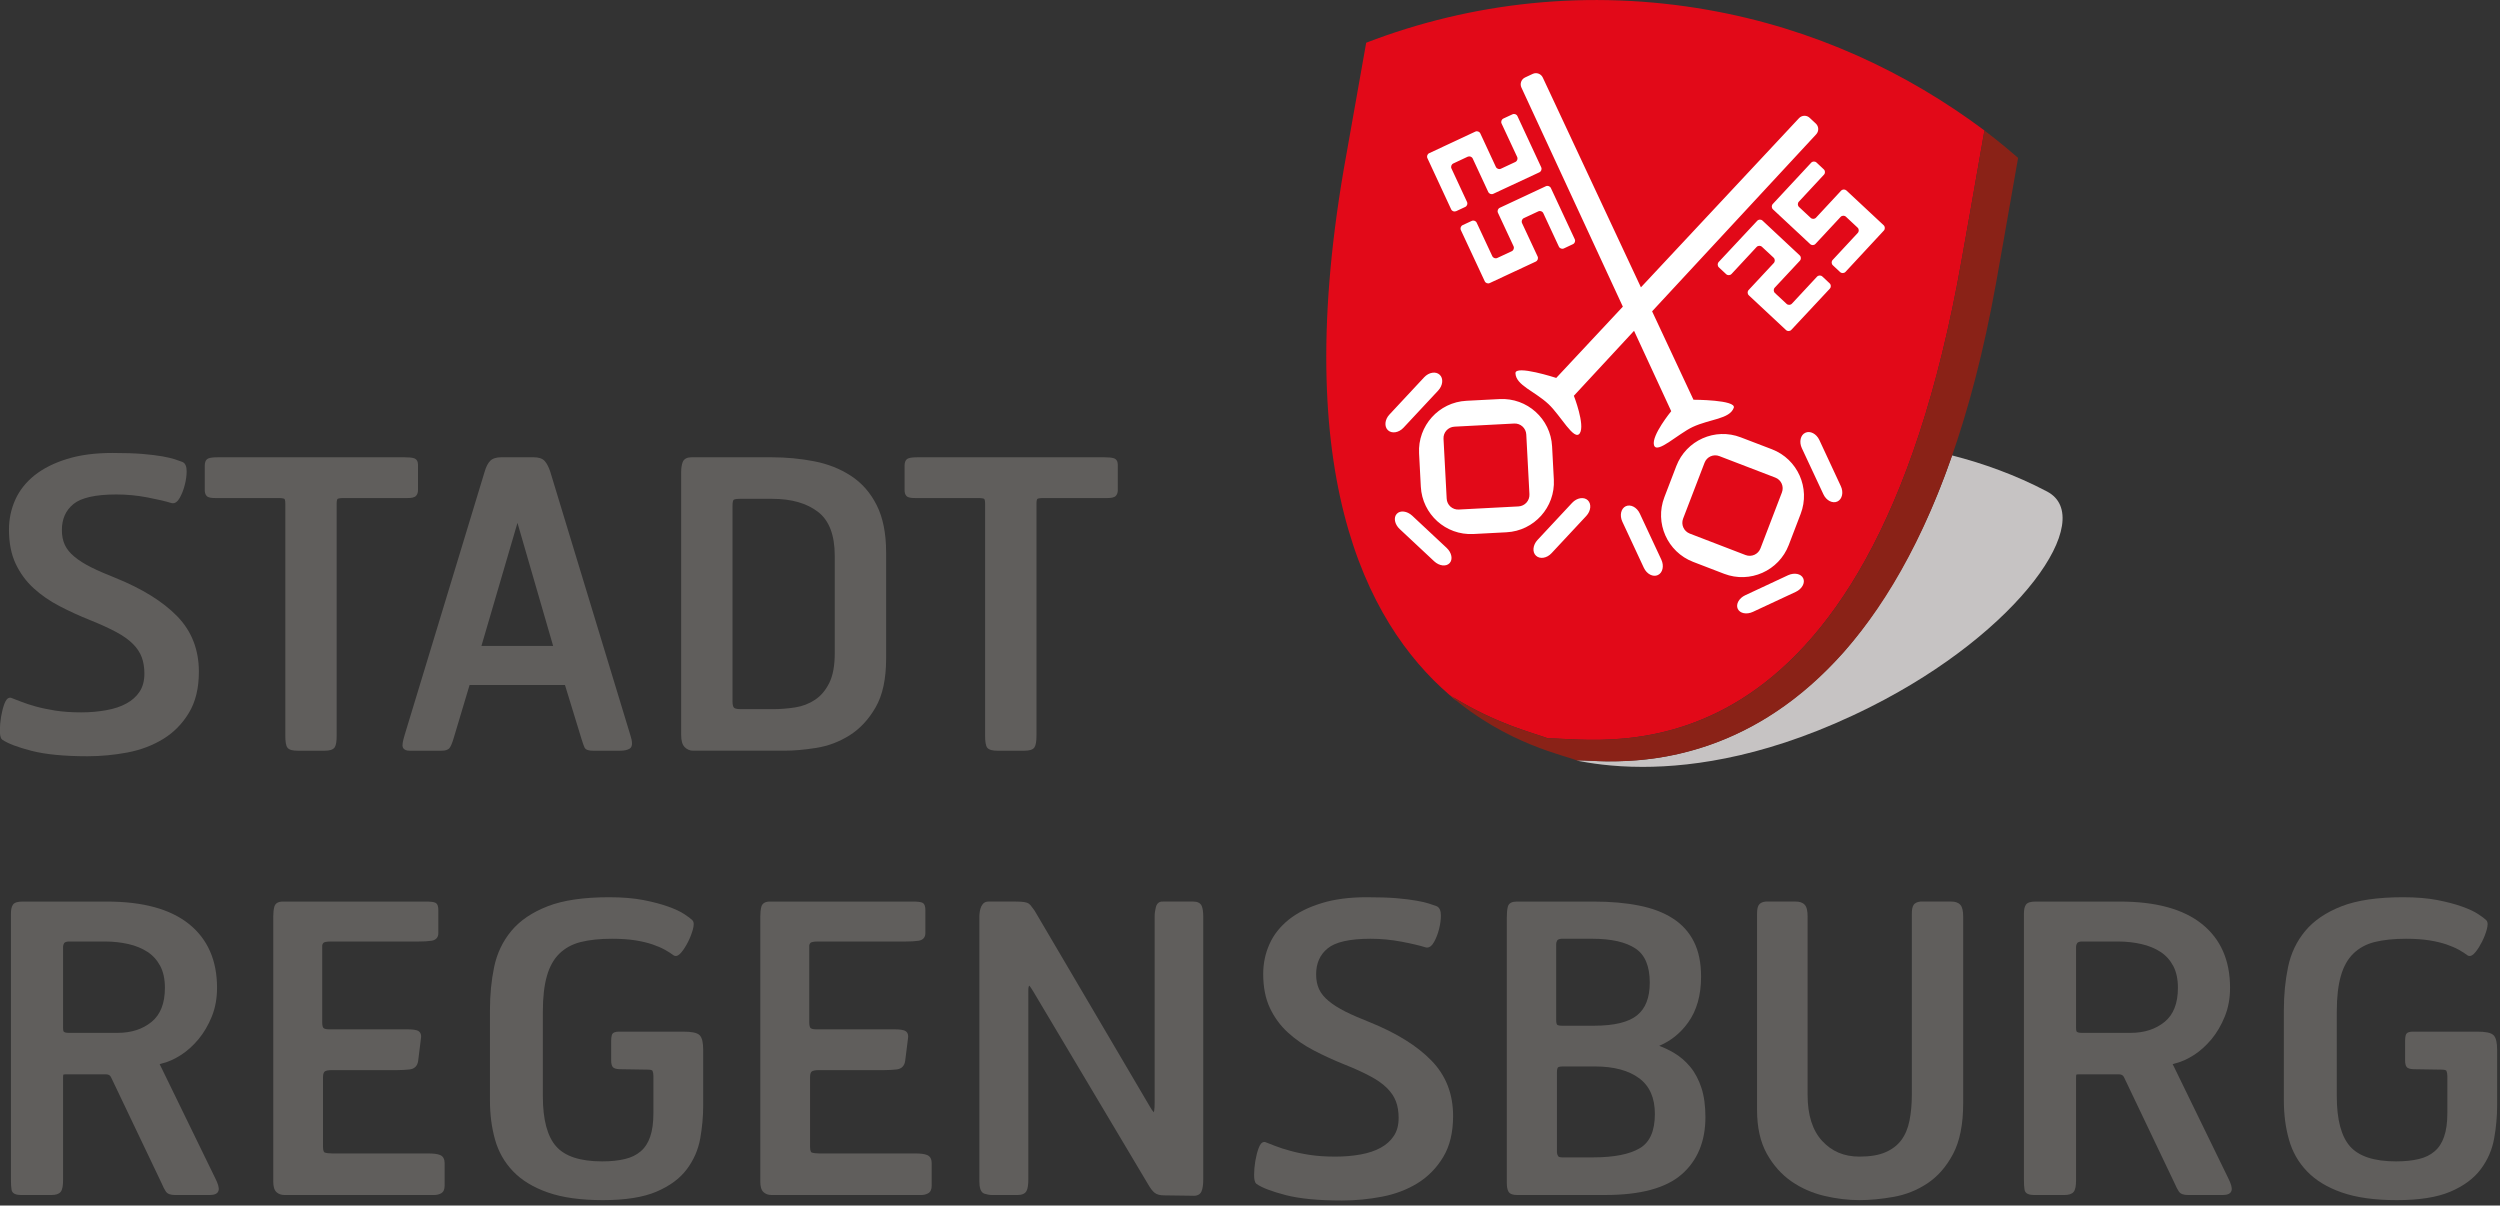 <?xml version="1.0" encoding="UTF-8" standalone="no"?>
<!DOCTYPE svg PUBLIC "-//W3C//DTD SVG 1.1//EN" "http://www.w3.org/Graphics/SVG/1.1/DTD/svg11.dtd">
<svg width="100%" height="100%" viewBox="0 0 309 149" version="1.1" xmlns="http://www.w3.org/2000/svg" xmlns:xlink="http://www.w3.org/1999/xlink" xml:space="preserve" xmlns:serif="http://www.serif.com/" style="fill-rule:evenodd;clip-rule:evenodd;stroke-linejoin:round;stroke-miterlimit:2;">
    <rect x="0" y="0" width="309" height="149" fill="#333333" stroke="none"/>
    <g transform="matrix(1,0,0,1,-3455.82,0)">
        <g id="partner-" serif:id="partner " transform="matrix(0.039,0,0,0.083,3455.82,0)">
            <rect x="0" y="0" width="7916.67" height="1795.83" style="fill:none;"/>
            <clipPath id="_clip1">
                <rect x="0" y="0" width="7916.67" height="1795.83"/>
            </clipPath>
            <g clip-path="url(#_clip1)">
                <g id="stadt-regensburg" transform="matrix(1.337,0,0,0.711,-1335.49,255.477)">
                    <g transform="matrix(34.361,0,0,30.405,5702.82,1004.96)">
                        <path d="M0,-35.883C-0.621,-32.287 -1.569,-27.005 -1.569,-27.005C-8.052,9.754 -26.059,5.977 -30.105,5.992C-31.152,5.605 -33.632,5.009 -36.617,3.175C-36.549,3.262 -36.479,3.339 -36.407,3.416C-42.116,-1.188 -47.992,-11.128 -44.201,-33.193L-42.651,-41.927C-35.386,-44.719 -27.294,-45.637 -19.067,-44.188C-11.724,-42.892 -5.346,-39.873 0,-35.883" style="fill:rgb(226,9,24);fill-rule:nonzero;"/>
                    </g>
                    <g transform="matrix(34.361,0,0,30.405,1378.71,2008.62)">
                        <path d="M0,-11.338C-0.218,-11.747 -0.511,-12.069 -0.882,-12.311C-1.256,-12.553 -1.695,-12.736 -2.199,-12.849C-2.706,-12.965 -3.246,-13.024 -3.817,-13.024L-6.349,-13.024C-6.527,-13.005 -6.601,-12.953 -6.63,-12.91C-6.679,-12.83 -6.704,-12.75 -6.704,-12.668L-6.704,-7.111C-6.704,-6.989 -6.695,-6.904 -6.679,-6.843C-6.624,-6.763 -6.518,-6.731 -6.295,-6.731L-2.945,-6.731C-1.99,-6.731 -1.21,-6.986 -0.593,-7.491C0.009,-7.984 0.322,-8.755 0.322,-9.836C0.322,-10.439 0.213,-10.935 0,-11.338M-6.688,-3.851C-6.698,-3.817 -6.704,-3.734 -6.704,-3.571L-6.704,3.431C-6.704,3.786 -6.747,4.072 -6.871,4.225C-7.003,4.382 -7.229,4.437 -7.493,4.437L-9.62,4.437C-9.927,4.437 -10.211,4.355 -10.258,4.079C-10.285,3.909 -10.3,3.667 -10.3,3.348L-10.3,-14.931C-10.3,-15.192 -10.265,-15.407 -10.168,-15.552C-10.053,-15.726 -9.796,-15.775 -9.511,-15.775L-3.682,-15.775C-1.213,-15.775 0.679,-15.269 1.976,-14.234C3.273,-13.196 3.918,-11.725 3.918,-9.836C3.918,-9.115 3.799,-8.451 3.556,-7.852C3.313,-7.259 3.009,-6.737 2.635,-6.289C2.263,-5.844 1.858,-5.481 1.419,-5.2C0.983,-4.923 0.568,-4.733 0.166,-4.637C0.078,-4.616 0.011,-4.594 -0.042,-4.575C-0.022,-4.536 0.003,-4.484 0.035,-4.424L3.796,3.286C3.974,3.638 4.077,3.937 4.023,4.131C3.96,4.37 3.699,4.437 3.429,4.437L1.004,4.437C0.738,4.437 0.51,4.376 0.387,4.198C0.298,4.069 0.199,3.879 0.091,3.621L-3.395,-3.676C-3.459,-3.808 -3.562,-3.873 -3.734,-3.873L-6.54,-3.873C-6.607,-3.873 -6.649,-3.866 -6.673,-3.857L-6.688,-3.851Z" style="fill:rgb(96,94,92);"/>
                    </g>
                    <g transform="matrix(34.361,0,0,30.405,2044.31,1532.42)">
                        <path d="M0,19.986C-0.141,20.063 -0.295,20.099 -0.461,20.099L-10.813,20.099C-11.023,20.099 -11.209,20.035 -11.355,19.9C-11.516,19.75 -11.574,19.489 -11.574,19.172L-11.574,0.922C-11.574,0.661 -11.551,0.436 -11.502,0.249C-11.435,-0.012 -11.203,-0.113 -10.92,-0.113L-1.059,-0.113C-0.745,-0.113 -0.501,-0.092 -0.381,-0.028C-0.224,0.059 -0.187,0.261 -0.187,0.458L-0.187,2.068C-0.187,2.356 -0.356,2.537 -0.645,2.584C-0.877,2.62 -1.185,2.639 -1.578,2.639L-7.625,2.639C-7.941,2.639 -8.074,2.691 -8.11,2.73C-8.172,2.798 -8.198,2.865 -8.198,2.939L-8.198,8.197C-8.198,8.448 -8.149,8.559 -8.107,8.599C-8.052,8.645 -7.943,8.687 -7.733,8.687L-2.34,8.687C-1.969,8.687 -1.68,8.719 -1.539,8.819C-1.376,8.941 -1.348,9.137 -1.39,9.341L-1.578,10.856C-1.621,11.206 -1.83,11.415 -2.177,11.452C-2.463,11.48 -2.736,11.496 -2.994,11.496L-7.518,11.496C-7.803,11.496 -7.958,11.538 -8.027,11.596C-8.09,11.648 -8.143,11.763 -8.143,11.983L-8.143,16.774C-8.143,17.087 -8.064,17.161 -8.02,17.176C-7.894,17.215 -7.717,17.238 -7.488,17.238L-0.897,17.238C-0.533,17.238 -0.249,17.267 -0.068,17.345C0.154,17.434 0.247,17.64 0.247,17.892L0.247,19.47C0.247,19.694 0.18,19.89 0,19.986" style="fill:rgb(96,94,92);fill-rule:nonzero;"/>
                    </g>
                    <g transform="matrix(34.361,0,0,30.405,2658.64,1648.76)">
                        <path d="M0,12.389C-0.141,13.163 -0.448,13.866 -0.926,14.501C-1.406,15.144 -2.108,15.656 -3.023,16.046C-3.946,16.436 -5.179,16.627 -6.713,16.627C-8.23,16.627 -9.495,16.453 -10.504,16.101C-11.51,15.751 -12.314,15.263 -12.915,14.636C-13.511,14.013 -13.927,13.279 -14.158,12.441C-14.39,11.611 -14.504,10.718 -14.504,9.763L-14.504,3.523C-14.504,2.479 -14.409,1.493 -14.215,0.568C-14.019,-0.372 -13.626,-1.2 -13.03,-1.916C-12.431,-2.637 -11.593,-3.2 -10.521,-3.617C-9.446,-4.035 -8.031,-4.238 -6.277,-4.238C-5.379,-4.238 -4.594,-4.173 -3.922,-4.045C-3.252,-3.913 -2.684,-3.765 -2.214,-3.595C-1.747,-3.43 -1.37,-3.255 -1.096,-3.073C-0.832,-2.902 -0.645,-2.76 -0.542,-2.656C-0.47,-2.582 -0.448,-2.479 -0.448,-2.38C-0.448,-2.276 -0.47,-2.152 -0.507,-2.015C-0.583,-1.741 -0.689,-1.465 -0.829,-1.182C-0.97,-0.903 -1.121,-0.66 -1.284,-0.46C-1.364,-0.362 -1.446,-0.282 -1.529,-0.236C-1.618,-0.185 -1.732,-0.169 -1.833,-0.233C-1.99,-0.353 -2.194,-0.485 -2.435,-0.62C-2.675,-0.752 -2.962,-0.875 -3.298,-0.991C-3.636,-1.104 -4.032,-1.2 -4.487,-1.271C-4.944,-1.342 -5.479,-1.378 -6.087,-1.378C-6.934,-1.378 -7.653,-1.301 -8.245,-1.152C-8.835,-1.004 -9.32,-0.736 -9.71,-0.359C-10.099,0.021 -10.389,0.532 -10.573,1.177C-10.759,1.818 -10.856,2.644 -10.856,3.652L-10.856,9.471C-10.856,11.108 -10.536,12.251 -9.934,12.929C-9.337,13.601 -8.295,13.958 -6.768,13.958C-6.157,13.958 -5.632,13.902 -5.193,13.795C-4.757,13.694 -4.396,13.515 -4.106,13.266C-3.817,13.021 -3.599,12.69 -3.452,12.262C-3.304,11.836 -3.228,11.295 -3.228,10.634L-3.228,8.073C-3.228,7.941 -3.249,7.828 -3.287,7.727C-3.297,7.699 -3.354,7.638 -3.61,7.638L-5.462,7.609C-5.663,7.609 -5.835,7.589 -5.948,7.524C-6.108,7.438 -6.142,7.219 -6.142,7.012L-6.142,5.65C-6.142,5.498 -6.127,5.362 -6.096,5.257C-6.037,5.061 -5.816,5.021 -5.623,5.021L-1.158,5.021C-0.623,5.021 -0.221,5.083 -0.04,5.266C0.141,5.447 0.206,5.807 0.206,6.274L0.206,10.116C0.206,10.869 0.135,11.627 0,12.389" style="fill:rgb(96,94,92);fill-rule:nonzero;"/>
                    </g>
                    <g transform="matrix(34.361,0,0,30.405,3198.74,1532.42)">
                        <path d="M0,19.986C-0.14,20.063 -0.293,20.099 -0.461,20.099L-10.811,20.099C-11.022,20.099 -11.207,20.035 -11.353,19.9C-11.515,19.75 -11.573,19.489 -11.573,19.172L-11.573,0.922C-11.573,0.661 -11.55,0.436 -11.502,0.249C-11.435,-0.012 -11.203,-0.113 -10.919,-0.113L-1.06,-0.113C-0.743,-0.113 -0.499,-0.092 -0.379,-0.028C-0.223,0.059 -0.186,0.261 -0.186,0.458L-0.186,2.068C-0.186,2.356 -0.355,2.537 -0.643,2.584C-0.875,2.62 -1.187,2.639 -1.577,2.639L-7.624,2.639C-7.94,2.639 -8.072,2.691 -8.109,2.73C-8.17,2.798 -8.196,2.865 -8.196,2.939L-8.196,8.197C-8.196,8.448 -8.147,8.559 -8.106,8.599C-8.054,8.645 -7.941,8.687 -7.733,8.687L-2.339,8.687C-1.969,8.687 -1.681,8.719 -1.537,8.819C-1.374,8.941 -1.347,9.137 -1.388,9.341L-1.578,10.856C-1.623,11.206 -1.829,11.415 -2.177,11.452C-2.461,11.48 -2.735,11.496 -2.993,11.496L-7.516,11.496C-7.802,11.496 -7.957,11.538 -8.029,11.596C-8.09,11.648 -8.141,11.763 -8.141,11.983L-8.141,16.774C-8.141,17.087 -8.064,17.161 -8.018,17.176C-7.894,17.215 -7.716,17.238 -7.488,17.238L-0.895,17.238C-0.531,17.238 -0.25,17.267 -0.068,17.345C0.155,17.434 0.249,17.64 0.249,17.892L0.249,19.47C0.249,19.694 0.181,19.89 0,19.986" style="fill:rgb(96,94,92);fill-rule:nonzero;"/>
                    </g>
                    <g transform="matrix(34.361,0,0,30.405,3733.92,1703.89)">
                        <path d="M0,8.763C0.008,8.736 0.017,8.695 0.026,8.647C0.048,8.508 0.057,8.312 0.057,8.057L0.057,-4.743C0.057,-4.954 0.088,-5.169 0.143,-5.378C0.21,-5.627 0.376,-5.771 0.631,-5.753L2.725,-5.753C2.986,-5.753 3.206,-5.669 3.303,-5.452C3.377,-5.279 3.409,-5.028 3.409,-4.718L3.409,13.37C3.409,13.735 3.373,14.024 3.287,14.214C3.183,14.453 2.945,14.534 2.664,14.511L0.711,14.485C0.441,14.485 0.215,14.436 0.055,14.307C-0.094,14.189 -0.238,13.996 -0.387,13.738L-8.313,0.447C-8.419,0.273 -8.508,0.134 -8.582,0.041C-8.649,0.07 -8.658,0.208 -8.658,0.405L-8.658,13.37C-8.658,13.732 -8.692,14.014 -8.784,14.183C-8.893,14.386 -9.125,14.46 -9.395,14.46L-11.164,14.46C-11.327,14.46 -11.499,14.43 -11.683,14.371C-11.963,14.282 -12.036,13.922 -12.036,13.505L-12.036,-4.743C-12.036,-4.782 -12.03,-4.853 -12.021,-4.947C-12.012,-5.047 -11.993,-5.147 -11.963,-5.259C-11.932,-5.375 -11.88,-5.479 -11.803,-5.578C-11.708,-5.701 -11.567,-5.753 -11.41,-5.753L-9.503,-5.753C-9.276,-5.753 -9.099,-5.74 -8.967,-5.723C-8.83,-5.704 -8.711,-5.668 -8.618,-5.605C-8.542,-5.547 -8.474,-5.473 -8.422,-5.391C-8.379,-5.323 -8.316,-5.24 -8.229,-5.133L-0.259,8.395C-0.161,8.566 -0.081,8.68 -0.02,8.742L0,8.763Z" style="fill:rgb(96,94,92);fill-rule:nonzero;"/>
                    </g>
                    <g transform="matrix(34.361,0,0,30.405,4419.74,1610.81)">
                        <path d="M0,14.911C-0.455,15.664 -1.047,16.265 -1.775,16.714C-2.5,17.156 -3.317,17.466 -4.23,17.64C-5.138,17.814 -6.059,17.901 -6.994,17.901C-8.599,17.901 -9.885,17.779 -10.854,17.53C-11.811,17.282 -12.491,17.027 -12.876,16.757C-12.953,16.699 -12.99,16.6 -13.01,16.508C-13.033,16.406 -13.042,16.28 -13.042,16.13C-13.042,15.832 -13.013,15.516 -12.958,15.182C-12.901,14.847 -12.826,14.553 -12.732,14.299C-12.686,14.171 -12.631,14.064 -12.565,13.986C-12.496,13.91 -12.401,13.851 -12.282,13.873L-11.562,14.153C-11.283,14.26 -10.951,14.367 -10.567,14.472C-10.18,14.582 -9.732,14.678 -9.219,14.757C-8.709,14.837 -8.112,14.878 -7.43,14.878C-6.821,14.878 -6.243,14.828 -5.697,14.73C-5.155,14.631 -4.692,14.479 -4.309,14.266C-3.928,14.06 -3.624,13.787 -3.403,13.452C-3.185,13.126 -3.071,12.716 -3.071,12.208C-3.071,11.785 -3.132,11.412 -3.254,11.086C-3.374,10.758 -3.576,10.455 -3.863,10.167C-4.149,9.878 -4.533,9.604 -5.015,9.347C-5.5,9.086 -6.105,8.809 -6.827,8.524C-7.558,8.229 -8.258,7.91 -8.924,7.562C-9.595,7.216 -10.189,6.804 -10.708,6.331C-11.23,5.855 -11.645,5.29 -11.952,4.639C-12.262,3.982 -12.414,3.199 -12.414,2.296C-12.414,1.568 -12.271,0.88 -11.98,0.235C-11.69,-0.413 -11.244,-0.971 -10.648,-1.451C-10.051,-1.924 -9.302,-2.301 -8.408,-2.575C-7.513,-2.855 -6.469,-2.99 -5.279,-2.99C-4.437,-2.99 -3.744,-2.968 -3.197,-2.922C-2.647,-2.872 -2.193,-2.817 -1.837,-2.752C-1.473,-2.688 -1.192,-2.623 -0.986,-2.556C-0.786,-2.491 -0.608,-2.433 -0.464,-2.378C-0.227,-2.285 -0.157,-2.021 -0.157,-1.727C-0.157,-1.435 -0.2,-1.128 -0.283,-0.796C-0.367,-0.468 -0.479,-0.174 -0.623,0.084C-0.76,0.334 -0.954,0.527 -1.201,0.466C-1.598,0.34 -2.156,0.208 -2.864,0.073C-3.575,-0.062 -4.289,-0.13 -5.006,-0.13C-6.472,-0.13 -7.447,0.103 -7.969,0.534C-8.497,0.966 -8.763,1.556 -8.763,2.317C-8.763,2.716 -8.694,3.06 -8.559,3.347C-8.425,3.634 -8.206,3.905 -7.901,4.156C-7.594,4.411 -7.208,4.655 -6.744,4.888C-6.272,5.122 -5.712,5.364 -5.064,5.619C-3.218,6.366 -1.798,7.243 -0.808,8.263C0.19,9.285 0.686,10.562 0.686,12.079C0.686,13.203 0.461,14.153 0,14.911" style="fill:rgb(96,94,92);fill-rule:nonzero;"/>
                    </g>
                    <g transform="matrix(34.361,0,0,30.405,4884.66,1773.32)">
                        <path d="M0,4.14C-0.722,3.602 -1.738,3.322 -3.065,3.322L-5.27,3.322C-5.488,3.322 -5.58,3.36 -5.611,3.39C-5.641,3.425 -5.681,3.511 -5.681,3.704L-5.681,9.231C-5.681,9.315 -5.657,9.401 -5.604,9.492C-5.575,9.539 -5.508,9.585 -5.325,9.585L-3.175,9.585C-1.732,9.585 -0.665,9.369 0.04,8.951C0.716,8.55 1.075,7.781 1.075,6.591C1.075,5.481 0.711,4.671 0,4.14M-0.263,-4.803C-0.926,-5.245 -1.913,-5.475 -3.24,-5.475L-5.382,-5.475C-5.558,-5.457 -5.632,-5.404 -5.66,-5.361C-5.71,-5.278 -5.733,-5.201 -5.733,-5.122L-5.733,0.135C-5.733,0.329 -5.697,0.415 -5.666,0.448C-5.637,0.476 -5.543,0.516 -5.328,0.516L-3.129,0.516C-1.711,0.516 -0.728,0.267 -0.151,-0.203C0.424,-0.667 0.722,-1.405 0.722,-2.45C0.722,-3.608 0.382,-4.376 -0.263,-4.803M2.924,10.755C1.823,11.712 0.055,12.176 -2.346,12.176L-8.433,12.176C-8.688,12.176 -8.921,12.124 -9.025,11.943C-9.108,11.802 -9.139,11.59 -9.139,11.332L-9.139,-6.946C-9.139,-7.259 -9.118,-7.508 -9.065,-7.692C-8.995,-7.948 -8.749,-8.036 -8.457,-8.036L-3.146,-8.036C-1.975,-8.036 -0.931,-7.945 -0.014,-7.759C0.907,-7.579 1.686,-7.281 2.322,-6.869C2.96,-6.457 3.443,-5.923 3.771,-5.264C4.103,-4.604 4.262,-3.802 4.262,-2.861C4.262,-1.585 3.964,-0.525 3.357,0.31C2.831,1.035 2.171,1.566 1.373,1.901C1.72,2.03 2.054,2.19 2.371,2.374C2.802,2.626 3.182,2.951 3.51,3.344C3.84,3.741 4.097,4.226 4.284,4.791C4.471,5.362 4.562,6.038 4.562,6.808C4.562,8.476 4.02,9.797 2.924,10.755" style="fill:rgb(96,94,92);"/>
                    </g>
                    <g transform="matrix(34.361,0,0,30.405,5628.43,1625.63)">
                        <path d="M0,14.208C-0.464,15.081 -1.053,15.757 -1.775,16.235C-2.49,16.708 -3.27,17.018 -4.115,17.166C-4.95,17.313 -5.733,17.387 -6.467,17.387C-7.239,17.387 -8.039,17.291 -8.868,17.098C-9.7,16.901 -10.462,16.57 -11.147,16.098C-11.838,15.618 -12.406,14.983 -12.851,14.187C-13.3,13.376 -13.522,12.372 -13.522,11.178L-13.522,-2.334C-13.522,-2.592 -13.493,-2.804 -13.406,-2.94C-13.309,-3.091 -13.131,-3.158 -12.929,-3.179L-10.852,-3.179C-10.596,-3.179 -10.379,-3.117 -10.235,-2.959C-10.084,-2.798 -10.035,-2.506 -10.035,-2.144L-10.035,10.142C-10.035,11.537 -9.694,12.584 -9.037,13.302C-8.373,14.027 -7.52,14.39 -6.467,14.39C-5.714,14.39 -5.113,14.288 -4.656,14.085C-4.195,13.885 -3.833,13.607 -3.566,13.247C-3.299,12.886 -3.112,12.439 -3.006,11.911C-2.898,11.378 -2.844,10.766 -2.844,10.087L-2.844,-2.334C-2.844,-2.592 -2.816,-2.804 -2.728,-2.94C-2.63,-3.091 -2.453,-3.158 -2.251,-3.179L-0.12,-3.179C0.135,-3.179 0.354,-3.117 0.498,-2.959C0.646,-2.798 0.698,-2.506 0.698,-2.144L0.698,10.714C0.698,12.161 0.467,13.327 0,14.208" style="fill:rgb(96,94,92);fill-rule:nonzero;"/>
                    </g>
                    <g transform="matrix(34.361,0,0,30.405,6150.37,2008.62)">
                        <path d="M0,-11.338C-0.22,-11.747 -0.511,-12.069 -0.884,-12.311C-1.258,-12.553 -1.697,-12.736 -2.201,-12.849C-2.709,-12.965 -3.248,-13.024 -3.819,-13.024L-6.352,-13.024C-6.53,-13.005 -6.604,-12.953 -6.63,-12.91C-6.682,-12.83 -6.706,-12.75 -6.706,-12.668L-6.706,-7.111C-6.706,-6.989 -6.696,-6.904 -6.682,-6.843C-6.627,-6.763 -6.517,-6.731 -6.299,-6.731L-2.945,-6.731C-1.992,-6.731 -1.211,-6.986 -0.593,-7.491C0.008,-7.984 0.322,-8.755 0.322,-9.836C0.322,-10.439 0.211,-10.935 0,-11.338M-6.689,-3.851C-6.7,-3.817 -6.706,-3.734 -6.706,-3.571L-6.706,3.431C-6.706,3.786 -6.747,4.072 -6.874,4.225C-7.006,4.382 -7.231,4.437 -7.495,4.437L-9.622,4.437C-9.927,4.437 -10.212,4.355 -10.259,4.079C-10.288,3.909 -10.302,3.667 -10.302,3.348L-10.302,-14.931C-10.302,-15.192 -10.267,-15.407 -10.17,-15.552C-10.053,-15.726 -9.8,-15.775 -9.512,-15.775L-3.682,-15.775C-1.215,-15.775 0.676,-15.269 1.973,-14.234C3.274,-13.196 3.918,-11.725 3.918,-9.836C3.918,-9.115 3.799,-8.451 3.552,-7.852C3.313,-7.259 3.006,-6.737 2.634,-6.289C2.261,-5.844 1.857,-5.481 1.417,-5.2C0.983,-4.923 0.564,-4.733 0.165,-4.637C0.076,-4.616 0.008,-4.594 -0.042,-4.575C-0.025,-4.536 0.003,-4.484 0.035,-4.424L3.796,3.286C3.972,3.638 4.074,3.937 4.022,4.131C3.958,4.37 3.698,4.437 3.428,4.437L1,4.437C0.736,4.437 0.508,4.376 0.387,4.198C0.297,4.069 0.2,3.879 0.088,3.621L-3.398,-3.676C-3.462,-3.808 -3.566,-3.873 -3.734,-3.873L-6.546,-3.873C-6.61,-3.873 -6.651,-3.866 -6.678,-3.857L-6.689,-3.851Z" style="fill:rgb(96,94,92);"/>
                    </g>
                    <g transform="matrix(34.361,0,0,30.405,6910.94,1648.76)">
                        <path d="M0,12.389C-0.14,13.163 -0.448,13.866 -0.925,14.501C-1.406,15.144 -2.109,15.656 -3.022,16.046C-3.945,16.436 -5.179,16.627 -6.714,16.627C-8.231,16.627 -9.495,16.453 -10.503,16.101C-11.511,15.751 -12.311,15.263 -12.913,14.636C-13.511,14.013 -13.927,13.279 -14.157,12.441C-14.391,11.611 -14.505,10.718 -14.505,9.763L-14.505,3.523C-14.505,2.479 -14.406,1.493 -14.215,0.568C-14.019,-0.372 -13.626,-1.2 -13.03,-1.916C-12.429,-2.637 -11.589,-3.2 -10.522,-3.617C-9.446,-4.035 -8.031,-4.238 -6.278,-4.238C-5.377,-4.238 -4.593,-4.173 -3.921,-4.045C-3.253,-3.913 -2.681,-3.765 -2.215,-3.595C-1.745,-3.43 -1.37,-3.255 -1.094,-3.073C-0.833,-2.902 -0.643,-2.76 -0.541,-2.656C-0.469,-2.582 -0.448,-2.479 -0.448,-2.38C-0.448,-2.276 -0.469,-2.152 -0.508,-2.015C-0.58,-1.741 -0.69,-1.465 -0.83,-1.182C-0.972,-0.903 -1.12,-0.66 -1.285,-0.46C-1.365,-0.362 -1.445,-0.282 -1.53,-0.236C-1.62,-0.185 -1.733,-0.169 -1.833,-0.233C-1.989,-0.353 -2.193,-0.485 -2.434,-0.62C-2.673,-0.752 -2.962,-0.875 -3.297,-0.991C-3.637,-1.104 -4.033,-1.2 -4.487,-1.271C-4.945,-1.342 -5.479,-1.378 -6.086,-1.378C-6.932,-1.378 -7.654,-1.301 -8.245,-1.152C-8.835,-1.004 -9.321,-0.736 -9.709,-0.359C-10.099,0.021 -10.387,0.532 -10.572,1.177C-10.758,1.818 -10.854,2.644 -10.854,3.652L-10.854,9.471C-10.854,11.108 -10.536,12.251 -9.935,12.929C-9.336,13.601 -8.296,13.958 -6.767,13.958C-6.157,13.958 -5.632,13.902 -5.193,13.795C-4.758,13.694 -4.395,13.515 -4.107,13.266C-3.818,13.021 -3.599,12.69 -3.453,12.262C-3.303,11.836 -3.226,11.295 -3.226,10.634L-3.226,8.073C-3.226,7.941 -3.247,7.828 -3.286,7.727C-3.296,7.699 -3.354,7.638 -3.609,7.638L-5.462,7.609C-5.663,7.609 -5.832,7.589 -5.95,7.524C-6.107,7.438 -6.14,7.219 -6.14,7.012L-6.14,5.65C-6.14,5.498 -6.127,5.362 -6.096,5.257C-6.036,5.061 -5.814,5.021 -5.623,5.021L-1.159,5.021C-0.623,5.021 -0.222,5.083 -0.038,5.266C0.141,5.447 0.208,5.807 0.208,6.274L0.208,10.116C0.208,10.869 0.138,11.627 0,12.389" style="fill:rgb(96,94,92);fill-rule:nonzero;"/>
                    </g>
                    <g transform="matrix(34.361,0,0,30.405,1446.71,680.357)">
                        <path d="M0,14.908C-0.456,15.664 -1.047,16.263 -1.774,16.708C-2.498,17.153 -3.318,17.463 -4.23,17.639C-5.139,17.81 -6.06,17.9 -6.994,17.9C-8.597,17.9 -9.887,17.776 -10.856,17.527C-11.812,17.282 -12.492,17.024 -12.878,16.757C-12.955,16.699 -12.992,16.597 -13.01,16.505C-13.033,16.403 -13.042,16.277 -13.042,16.128C-13.042,15.829 -13.015,15.516 -12.959,15.179C-12.903,14.844 -12.827,14.55 -12.734,14.298C-12.685,14.169 -12.632,14.061 -12.565,13.983C-12.497,13.908 -12.402,13.848 -12.282,13.87L-11.561,14.147C-11.284,14.257 -10.952,14.366 -10.565,14.472C-10.182,14.579 -9.733,14.672 -9.221,14.755C-8.709,14.834 -8.113,14.878 -7.43,14.878C-6.822,14.878 -6.245,14.826 -5.698,14.727C-5.155,14.63 -4.691,14.476 -4.309,14.263C-3.926,14.057 -3.625,13.787 -3.403,13.452C-3.186,13.123 -3.072,12.713 -3.072,12.206C-3.072,11.782 -3.134,11.41 -3.255,11.082C-3.373,10.76 -3.576,10.452 -3.863,10.164C-4.15,9.875 -4.534,9.602 -5.016,9.344C-5.502,9.083 -6.107,8.809 -6.828,8.518C-7.559,8.226 -8.256,7.907 -8.923,7.56C-9.595,7.213 -10.191,6.801 -10.71,6.328C-11.232,5.852 -11.646,5.29 -11.954,4.636C-12.264,3.979 -12.414,3.196 -12.414,2.29C-12.414,1.565 -12.27,0.877 -11.981,0.232C-11.69,-0.415 -11.246,-0.974 -10.648,-1.454C-10.05,-1.926 -9.303,-2.304 -8.41,-2.577C-7.513,-2.857 -6.469,-2.992 -5.277,-2.992C-4.439,-2.992 -3.744,-2.97 -3.197,-2.924C-2.646,-2.875 -2.194,-2.823 -1.836,-2.759C-1.472,-2.691 -1.19,-2.627 -0.987,-2.562C-0.785,-2.495 -0.61,-2.436 -0.464,-2.378C-0.229,-2.292 -0.158,-2.025 -0.158,-1.727C-0.158,-1.441 -0.2,-1.131 -0.284,-0.8C-0.367,-0.468 -0.481,-0.176 -0.625,0.085C-0.76,0.331 -0.954,0.524 -1.202,0.46C-1.598,0.337 -2.156,0.205 -2.865,0.07C-3.573,-0.065 -4.289,-0.133 -5.007,-0.133C-6.472,-0.133 -7.447,0.1 -7.971,0.53C-8.499,0.963 -8.764,1.553 -8.764,2.314C-8.764,2.717 -8.695,3.058 -8.56,3.343C-8.425,3.632 -8.207,3.902 -7.9,4.154C-7.594,4.409 -7.208,4.651 -6.744,4.885C-6.274,5.118 -5.714,5.361 -5.066,5.616C-3.22,6.362 -1.798,7.243 -0.809,8.257C0.189,9.282 0.686,10.56 0.686,12.08C0.686,13.2 0.461,14.147 0,14.908" style="fill:rgb(96,94,92);fill-rule:nonzero;"/>
                    </g>
                    <g transform="matrix(34.361,0,0,30.405,1985.27,1132.42)">
                        <path d="M0,-14.912C-0.109,-14.786 -0.333,-14.755 -0.579,-14.755L-4.992,-14.755C-5.274,-14.755 -5.391,-14.719 -5.419,-14.694C-5.442,-14.675 -5.483,-14.593 -5.483,-14.375L-5.483,1.615C-5.483,1.975 -5.515,2.252 -5.612,2.408C-5.729,2.595 -5.996,2.65 -6.298,2.65L-8.179,2.65C-8.483,2.65 -8.744,2.604 -8.87,2.45C-8.989,2.307 -9.024,2.002 -9.024,1.615L-9.024,-14.375C-9.024,-14.593 -9.064,-14.675 -9.085,-14.694C-9.114,-14.719 -9.231,-14.755 -9.514,-14.755L-13.873,-14.755C-14.115,-14.755 -14.336,-14.78 -14.444,-14.891C-14.545,-14.992 -14.582,-15.142 -14.582,-15.299L-14.582,-16.988C-14.582,-17.203 -14.524,-17.402 -14.333,-17.483C-14.195,-17.541 -13.971,-17.562 -13.679,-17.562L-0.797,-17.562C-0.522,-17.562 -0.305,-17.544 -0.161,-17.501C0.049,-17.443 0.129,-17.258 0.129,-17.043L0.129,-15.299C0.129,-15.152 0.091,-15.016 0,-14.912" style="fill:rgb(96,94,92);fill-rule:nonzero;"/>
                    </g>
                    <g transform="matrix(34.361,0,0,30.405,2225.48,1075.63)">
                        <path d="M0,-11.177L-2.486,-2.701L2.46,-2.701L0,-11.177ZM7.901,4.002C7.905,4.147 7.869,4.294 7.739,4.378C7.573,4.475 7.347,4.518 7.082,4.518L5.202,4.518C5.069,4.518 4.953,4.507 4.861,4.475C4.769,4.45 4.68,4.398 4.631,4.307C4.58,4.202 4.508,4.002 4.419,3.714L3.278,-0.006L-3.304,-0.006L-4.419,3.714C-4.508,4.002 -4.597,4.217 -4.686,4.331C-4.8,4.472 -5.002,4.518 -5.23,4.518L-7.464,4.518C-7.645,4.518 -7.818,4.466 -7.898,4.307C-7.944,4.217 -7.934,4.089 -7.915,3.963C-7.892,3.834 -7.851,3.661 -7.785,3.441L-2.257,-14.724C-2.162,-15.043 -2.039,-15.292 -1.881,-15.449C-1.707,-15.624 -1.44,-15.695 -1.116,-15.695L1.116,-15.695C1.44,-15.695 1.704,-15.624 1.87,-15.446C2.018,-15.289 2.144,-15.043 2.254,-14.727L7.785,3.441C7.859,3.664 7.901,3.853 7.901,4.002" style="fill:rgb(96,94,92);"/>
                    </g>
                    <g transform="matrix(34.361,0,0,30.405,2977.57,1006.53)">
                        <path d="M0,-6.632C0,-8.082 -0.395,-9.077 -1.153,-9.66C-1.927,-10.256 -2.977,-10.56 -4.313,-10.56L-6.564,-10.56C-6.867,-10.56 -6.966,-10.507 -6.982,-10.483C-7.022,-10.428 -7.052,-10.314 -7.052,-10.124L-7.052,3.438C-7.052,3.622 -7.015,3.745 -6.96,3.819C-6.92,3.87 -6.794,3.929 -6.484,3.929L-4.285,3.929C-3.766,3.929 -3.25,3.889 -2.733,3.809C-2.226,3.729 -1.77,3.555 -1.363,3.284C-0.959,3.017 -0.631,2.633 -0.378,2.124C-0.129,1.619 0,0.944 0,0.081L0,-6.632ZM2.818,3.806C2.336,4.641 1.737,5.282 1.018,5.735C0.306,6.18 -0.459,6.468 -1.276,6.597C-2.08,6.726 -2.813,6.79 -3.472,6.79L-9.779,6.79C-9.997,6.79 -10.191,6.705 -10.35,6.545C-10.529,6.367 -10.595,6.072 -10.595,5.701L-10.595,-12.387C-10.595,-12.666 -10.562,-12.903 -10.49,-13.09C-10.398,-13.327 -10.168,-13.422 -9.887,-13.422L-4.368,-13.422C-3.344,-13.422 -2.361,-13.33 -1.42,-13.146C-0.471,-12.961 0.373,-12.63 1.116,-12.144C1.863,-11.659 2.455,-10.99 2.888,-10.133C3.327,-9.273 3.544,-8.177 3.544,-6.856L3.544,0.443C3.544,1.837 3.306,2.962 2.818,3.806" style="fill:rgb(96,94,92);"/>
                    </g>
                    <g transform="matrix(34.361,0,0,30.405,3644.03,1132.42)">
                        <path d="M0,-14.912C-0.109,-14.786 -0.333,-14.755 -0.579,-14.755L-4.992,-14.755C-5.274,-14.755 -5.391,-14.719 -5.419,-14.694C-5.442,-14.675 -5.48,-14.593 -5.48,-14.375L-5.48,1.615C-5.48,1.975 -5.516,2.252 -5.612,2.408C-5.726,2.595 -5.996,2.65 -6.299,2.65L-8.18,2.65C-8.48,2.65 -8.741,2.604 -8.87,2.45C-8.987,2.307 -9.024,2.002 -9.024,1.615L-9.024,-14.375C-9.024,-14.593 -9.064,-14.675 -9.085,-14.694C-9.113,-14.719 -9.231,-14.755 -9.512,-14.755L-13.873,-14.755C-14.116,-14.755 -14.335,-14.78 -14.444,-14.891C-14.546,-14.992 -14.579,-15.142 -14.579,-15.299L-14.579,-16.988C-14.579,-17.203 -14.521,-17.402 -14.331,-17.483C-14.195,-17.541 -13.97,-17.562 -13.681,-17.562L-0.797,-17.562C-0.522,-17.562 -0.306,-17.544 -0.161,-17.501C0.051,-17.443 0.13,-17.258 0.13,-17.043L0.13,-15.299C0.13,-15.152 0.094,-15.016 0,-14.912" style="fill:rgb(96,94,92);fill-rule:nonzero;"/>
                    </g>
                    <g transform="matrix(34.361,0,0,30.405,5625.94,1246.88)">
                        <path d="M0,-21.456C-2.072,-15.437 -4.868,-10.864 -7.558,-7.821C-11.216,-3.789 -14.911,-1.962 -18.079,-1.099C-20.253,-0.503 -22.104,-0.384 -23.63,-0.384L-23.882,-0.384C-24.536,-0.39 -25.173,-0.448 -25.64,-0.448C-25.727,-0.448 -25.812,-0.445 -25.889,-0.439L-25.849,-0.423C-25.046,-0.272 -23.512,0 -21.336,0C-17.718,0 -12.33,-0.761 -5.6,-4.145C4.736,-9.335 10.042,-17.126 6.564,-18.965C4.371,-20.12 2.109,-20.918 0,-21.456" style="fill:rgb(198,195,195);fill-rule:nonzero;"/>
                    </g>
                    <g transform="matrix(34.361,0,0,30.405,5729.62,1032.45)">
                        <path d="M0,-26.165C-6.652,10.622 -27.073,6.42 -28.897,6.614C-29.646,6.266 -33.699,5.534 -37.693,2.087C-34.575,4.065 -31.968,4.688 -30.885,5.087C-26.839,5.073 -8.832,8.85 -2.349,-27.909C-2.349,-27.909 -1.402,-33.188 -0.783,-36.787C-0.783,-36.787 0.308,-35.974 1.541,-34.899C0.918,-31.3 0,-26.165 0,-26.165" style="fill:rgb(138,34,23);fill-rule:nonzero;"/>
                    </g>
                    <g transform="matrix(34.361,0,0,30.405,4606.72,612.049)">
                        <path d="M0,-16.579L1.075,-14.279C1.136,-14.15 1.079,-13.993 0.949,-13.929L-2.229,-12.449C-2.358,-12.387 -2.515,-12.445 -2.576,-12.578L-4.219,-16.094C-4.281,-16.226 -4.225,-16.38 -4.095,-16.441L-3.473,-16.729C-3.344,-16.791 -3.188,-16.735 -3.128,-16.604L-2.054,-14.307C-1.993,-14.174 -1.836,-14.116 -1.707,-14.178L-0.712,-14.641C-0.582,-14.703 -0.525,-14.859 -0.587,-14.988L-1.661,-17.288C-1.723,-17.421 -1.664,-17.574 -1.535,-17.635L1.643,-19.119C1.775,-19.18 1.93,-19.122 1.992,-18.99L3.634,-15.474C3.698,-15.341 3.642,-15.188 3.509,-15.127L2.888,-14.835C2.759,-14.773 2.601,-14.832 2.54,-14.961L1.468,-17.261C1.408,-17.393 1.253,-17.448 1.121,-17.387L0.126,-16.923C-0.003,-16.865 -0.058,-16.708 0,-16.579M-1.807,-20.454C-1.746,-20.322 -1.588,-20.264 -1.458,-20.325L-0.464,-20.789C-0.335,-20.85 -0.276,-21.004 -0.338,-21.139L-1.411,-23.436C-1.472,-23.568 -1.416,-23.722 -1.284,-23.784L-0.663,-24.072C-0.531,-24.133 -0.376,-24.078 -0.316,-23.946L1.322,-20.427C1.382,-20.295 1.325,-20.138 1.195,-20.077L-1.984,-18.597C-2.113,-18.535 -2.268,-18.594 -2.331,-18.723L-3.401,-21.023C-3.461,-21.155 -3.618,-21.21 -3.75,-21.152L-4.741,-20.688C-4.87,-20.626 -4.929,-20.47 -4.867,-20.338L-3.796,-18.038C-3.734,-17.909 -3.791,-17.752 -3.923,-17.691L-4.542,-17.402C-4.674,-17.344 -4.831,-17.396 -4.89,-17.528L-6.527,-21.05C-6.589,-21.179 -6.532,-21.339 -6.401,-21.397L-3.224,-22.881C-3.092,-22.942 -2.937,-22.884 -2.876,-22.752L-1.807,-20.454ZM18.35,7.678C18.782,7.479 19.249,7.571 19.396,7.887C19.546,8.203 19.313,8.624 18.882,8.824L15.93,10.199C15.497,10.402 15.029,10.31 14.882,9.994C14.734,9.677 14.965,9.257 15.395,9.057L18.35,7.678ZM20.789,2.101L19.301,-1.077C19.1,-1.507 19.209,-1.986 19.542,-2.137C19.873,-2.293 20.305,-2.072 20.508,-1.642L21.991,1.539C22.194,1.966 22.087,2.442 21.754,2.599C21.422,2.753 20.988,2.534 20.789,2.101M8.404,7.168L6.919,3.987C6.718,3.554 6.824,3.081 7.155,2.924C7.489,2.771 7.92,2.992 8.123,3.425L9.609,6.603C9.812,7.036 9.704,7.512 9.369,7.666C9.038,7.822 8.605,7.598 8.404,7.168M17.239,-1C19.014,-0.319 19.903,1.674 19.221,3.452L18.398,5.599C17.715,7.374 15.723,8.258 13.945,7.58L11.802,6.757C10.024,6.072 9.138,4.079 9.818,2.304L10.642,0.158C11.326,-1.618 13.317,-2.505 15.092,-1.82L17.239,-1ZM17.925,1.979C18.086,1.567 17.882,1.106 17.468,0.95L13.616,-0.527C13.208,-0.687 12.747,-0.484 12.591,-0.073L11.111,3.778C10.954,4.19 11.158,4.647 11.568,4.807L15.421,6.287C15.831,6.444 16.291,6.238 16.449,5.827L17.925,1.979ZM0.21,-26.612L0.737,-26.858C0.997,-26.981 1.308,-26.867 1.431,-26.606L8.201,-12.154L19.104,-23.805C19.301,-24.017 19.632,-24.029 19.841,-23.832L20.266,-23.436C20.48,-23.24 20.489,-22.908 20.293,-22.696L8.973,-10.502L11.826,-4.412C11.826,-4.412 14.808,-4.409 14.605,-3.853C14.317,-3.076 12.956,-3.085 11.774,-2.536C10.751,-2.057 9.286,-0.629 9.102,-1.289C8.919,-1.949 10.291,-3.623 10.291,-3.623L7.727,-9.16L3.575,-4.685C3.575,-4.685 4.364,-2.671 3.983,-2.1C3.602,-1.528 2.653,-3.34 1.827,-4.108C0.875,-4.999 -0.424,-5.41 -0.454,-6.236C-0.476,-6.832 2.359,-5.914 2.359,-5.914L6.954,-10.824L-0.043,-25.915C-0.166,-26.18 -0.052,-26.49 0.21,-26.612M-5.417,-1.719L-5.199,2.396C-5.181,2.838 -4.803,3.176 -4.365,3.152L-0.244,2.937C0.197,2.912 0.533,2.54 0.51,2.098L0.292,-2.02C0.269,-2.459 -0.106,-2.797 -0.543,-2.772L-4.662,-2.557C-5.104,-2.533 -5.442,-2.161 -5.417,-1.719M-3.842,-4.339L-1.546,-4.458C0.353,-4.556 1.973,-3.098 2.073,-1.2L2.194,1.097C2.294,2.995 0.832,4.616 -1.065,4.718L-3.359,4.838C-5.264,4.936 -6.882,3.477 -6.983,1.576L-7.103,-0.718C-7.204,-2.619 -5.741,-4.24 -3.842,-4.339M2.036,6.158C1.714,6.508 1.234,6.585 0.964,6.333C0.694,6.088 0.74,5.599 1.066,5.249L3.458,2.688C3.786,2.338 4.266,2.261 4.534,2.51C4.801,2.762 4.757,3.244 4.431,3.594L2.036,6.158ZM-8.176,-2.486C-8.5,-2.137 -8.982,-2.06 -9.25,-2.311C-9.517,-2.56 -9.472,-3.049 -9.147,-3.392L-6.753,-5.957C-6.427,-6.307 -5.947,-6.384 -5.68,-6.132C-5.411,-5.886 -5.457,-5.398 -5.782,-5.048L-8.176,-2.486ZM-7.581,3.572L-5.199,5.796C-4.849,6.121 -4.76,6.591 -4.996,6.843C-5.236,7.101 -5.709,7.042 -6.059,6.72L-8.439,4.497C-8.789,4.174 -8.881,3.701 -8.64,3.446C-8.405,3.192 -7.932,3.25 -7.581,3.572M20.28,-16.954L22.009,-18.811C22.109,-18.919 22.273,-18.922 22.381,-18.824L24.943,-16.435C25.05,-16.333 25.056,-16.171 24.957,-16.063L22.314,-13.219C22.213,-13.115 22.047,-13.109 21.941,-13.207L21.441,-13.674C21.337,-13.772 21.331,-13.938 21.429,-14.042L23.158,-15.9C23.256,-16.005 23.252,-16.171 23.146,-16.269L22.344,-17.018C22.238,-17.116 22.073,-17.11 21.974,-17.003L20.244,-15.148C20.147,-15.04 19.979,-15.034 19.875,-15.136L17.311,-17.525C17.206,-17.623 17.2,-17.789 17.298,-17.896L19.944,-20.737C20.041,-20.845 20.207,-20.848 20.314,-20.752L20.815,-20.283C20.921,-20.187 20.927,-20.018 20.827,-19.914L19.097,-18.056C18.997,-17.952 19.004,-17.786 19.11,-17.688L19.912,-16.941C20.018,-16.843 20.182,-16.849 20.28,-16.954M17.366,-13.828C17.463,-13.932 17.458,-14.098 17.354,-14.199L16.552,-14.945C16.445,-15.044 16.279,-15.037 16.181,-14.933L14.452,-13.075C14.352,-12.971 14.186,-12.964 14.08,-13.063L13.58,-13.53C13.475,-13.628 13.469,-13.794 13.567,-13.901L16.221,-16.735C16.319,-16.843 16.485,-16.849 16.589,-16.751L19.152,-14.359C19.258,-14.26 19.265,-14.095 19.166,-13.987L17.434,-12.135C17.335,-12.028 17.342,-11.865 17.446,-11.764L18.249,-11.017C18.353,-10.919 18.518,-10.925 18.617,-11.03L20.348,-12.888C20.448,-12.992 20.612,-12.998 20.718,-12.9L21.217,-12.433C21.325,-12.332 21.331,-12.169 21.231,-12.062L18.579,-9.227C18.482,-9.12 18.315,-9.114 18.211,-9.212L15.646,-11.604C15.541,-11.703 15.534,-11.868 15.634,-11.973L17.366,-13.828Z" style="fill:white;fill-rule:nonzero;"/>
                    </g>
                </g>
            </g>
        </g>
    </g>
</svg>
